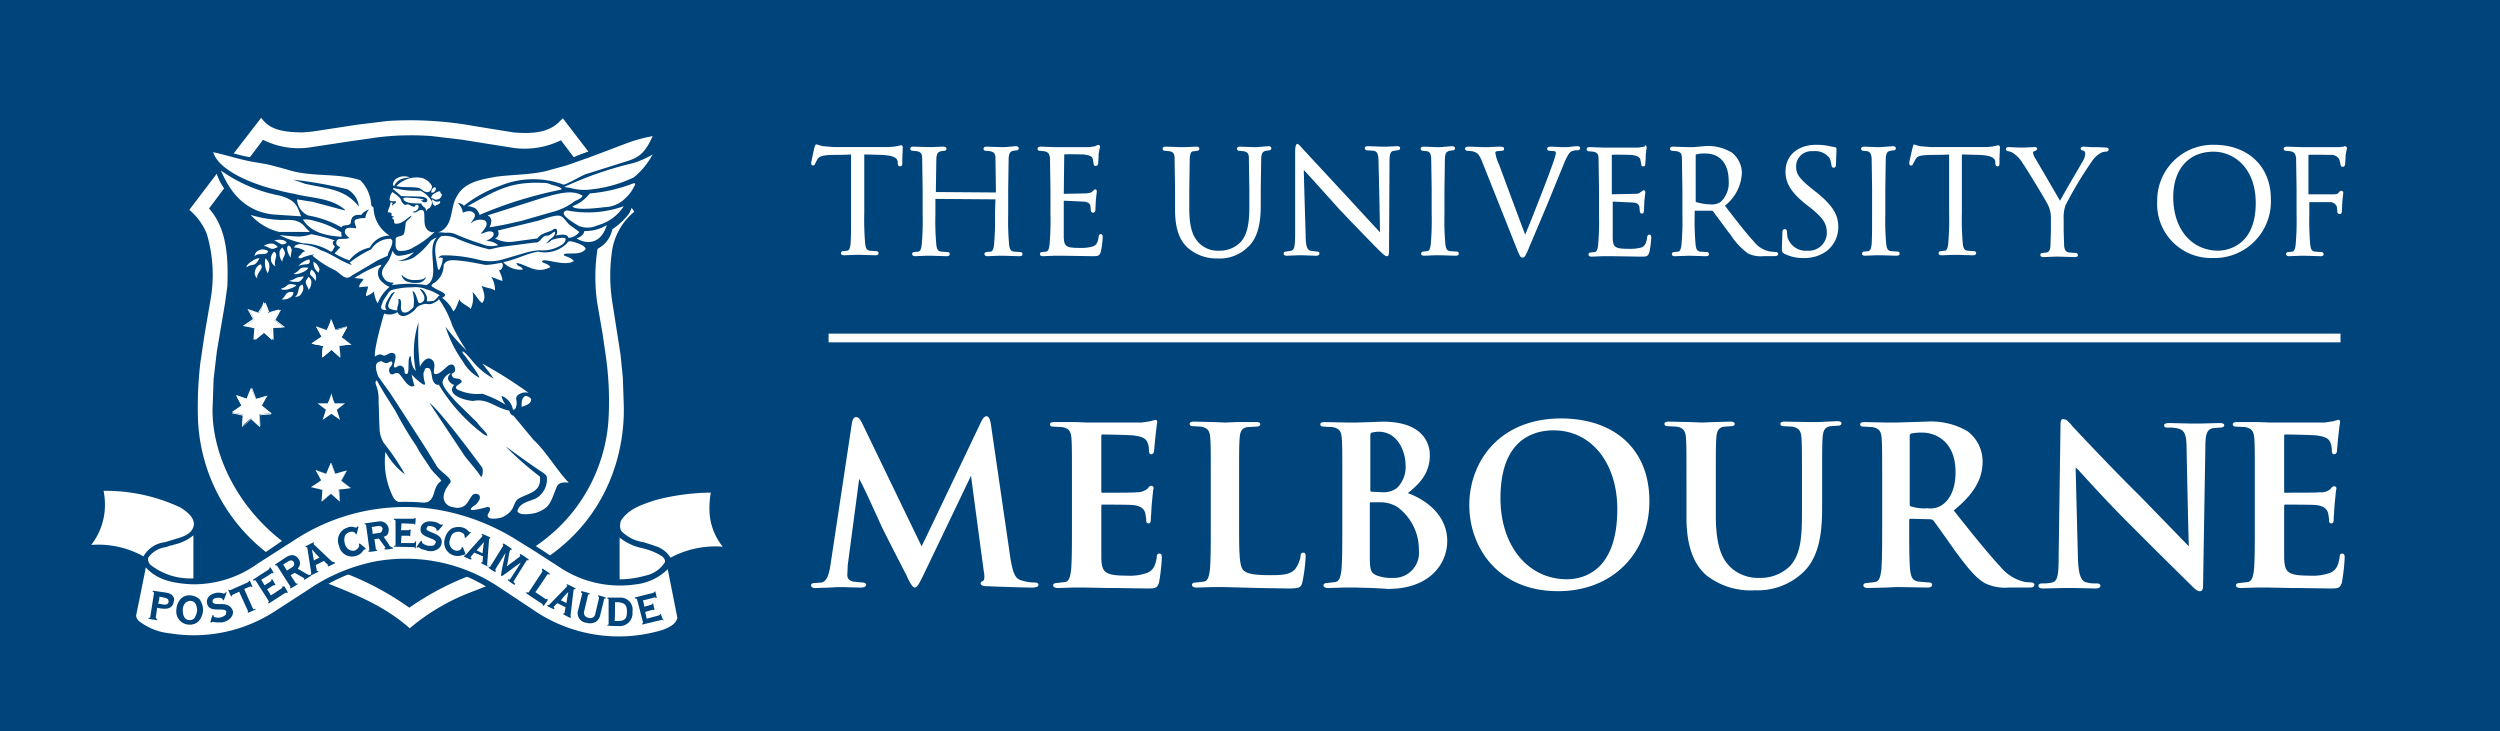 <svg xmlns="http://www.w3.org/2000/svg" width="271" height="79.288" viewBox="0 0 271 79.288">
  <g id="UOM_Com_H_PMS" transform="translate(-149.6 -217.8)">
    <rect id="Rectangle_86" data-name="Rectangle 86" width="271" height="79.288" transform="translate(149.6 217.8)" fill="#00447c"/>
    <g id="Group_93" data-name="Group 93" transform="translate(237.532 233.399)">
      <g id="Group_92" data-name="Group 92">
        <g id="Group_83" data-name="Group 83">
          <g id="Group_70" data-name="Group 70" transform="translate(0 0.05)">
            <path id="Path_345" data-name="Path 345" d="M326.948,249.648c0,.05-.348,1.49-.348,1.689s.1.248.2.248a.266.266,0,0,0,.248-.248l.248-.447c.2-.3.546-.4,1.49-.447,0,0,1.689,0,2.136-.05v6.359c0,1.441,0,2.683-.05,3.328-.05.447-.149.7-.348.745l-.447.05a.227.227,0,0,0-.248.2c0,.248.248.248.348.248l1.242-.05h.447l1.689.05c.348,0,.348-.149.348-.248a.227.227,0,0,0-.248-.2l-.7-.05c-.348-.05-.447-.3-.5-.745a29.1,29.1,0,0,1-.1-3.328v-6.359c.2,0,1.838.05,1.838.05,1.49.05,1.739.4,1.788.745v.149c0,.149.05.348.248.348.05,0,.248,0,.248-.3v-.5l.05-1.192c0-.1,0-.3-.2-.3l-.2.05a5.421,5.421,0,0,1-1.341.149h-5.763l-1.192-.1-.5-.149-.2-.05C327.047,249.35,327,249.5,326.948,249.648Z" transform="translate(-326.6 -249.3)" fill="#fff"/>
          </g>
          <g id="Group_71" data-name="Group 71" transform="translate(10.731 0.248)">
            <path id="Path_346" data-name="Path 346" d="M358.484,249.8h-.447l-1.54-.05c-.1,0-.348,0-.348.248a.227.227,0,0,0,.248.2l.5.05c.4.1.547.248.547.795l.05,3.328v.348l-6.508-.05v-.3l.05-3.328c.05-.546.149-.7.5-.795h0l.348-.05a.227.227,0,0,0,.248-.2c0-.149-.1-.248-.348-.248l-1.242.05h-.447l-1.54-.05c-.248,0-.348.1-.348.248a.227.227,0,0,0,.248.2l.5.05c.4.1.546.248.546.795l.05,3.328v2.683a29.12,29.12,0,0,1-.1,3.328c-.05.447-.149.7-.348.745l-.447.05a.227.227,0,0,0-.248.2c0,.248.3.248.348.248l1.242-.05h.447l1.689.05c.348,0,.348-.149.348-.248s-.05-.2-.248-.2l-.7-.05c-.348-.05-.447-.3-.5-.745a29.111,29.111,0,0,1-.1-3.328v-1.639l6.508.05-.05,1.59a29.1,29.1,0,0,1-.1,3.328c-.05.447-.149.7-.348.745l-.447.05a.227.227,0,0,0-.248.2c0,.248.3.248.348.248l1.242-.05h.447l1.739.05c.348,0,.348-.149.348-.248a.227.227,0,0,0-.248-.2l-.7-.05c-.348-.05-.447-.3-.5-.745a29.111,29.111,0,0,1-.1-3.328V254.32l.05-3.328c.05-.546.149-.7.5-.795h0l.348-.05a.227.227,0,0,0,.248-.2c0-.248-.3-.248-.348-.248Z" transform="translate(-348.2 -249.7)" fill="#fff"/>
          </g>
          <g id="Group_72" data-name="Group 72" transform="translate(24.541 0.099)">
            <path id="Path_347" data-name="Path 347" d="M382.309,249.5l-.05.05-.646.1h-3.726l-1.54-.05c-.1,0-.348,0-.348.248a.227.227,0,0,0,.248.2l.5.05c.4.1.547.248.6.795l.05,3.328V256.9a29.112,29.112,0,0,1-.1,3.329c-.05.447-.149.7-.348.745l-.447.05a.227.227,0,0,0-.248.2c0,.248.248.248.348.248l1.242-.05h.845l3.229.05c.6,0,.795,0,.944-.5a10.889,10.889,0,0,0,.2-1.54c0-.1,0-.348-.2-.348s-.248.2-.248.348c-.1.6-.248.845-.646.994a4.746,4.746,0,0,1-1.441.149c-1.49,0-1.639-.2-1.689-1.143v-3.974l2.186.1c.5.05.646.248.7.447l.05.5a.235.235,0,0,0,.248.248c.248,0,.248-.3.248-.4l.05-.994.1-.894a.225.225,0,0,0-.2-.248l-.3.248c-.1.149-.3.149-.646.2l-2.434.05.05-4.272c.2-.05,1.838,0,2.087,0,.845.1.944.3.994.447l.1.5c0,.3.149.3.248.3s.2-.05.248-.248l.05-.795v-.248l.1-.546.05-.2c0-.248-.149-.248-.2-.248Z" transform="translate(-376 -249.4)" fill="#fff"/>
          </g>
          <g id="Group_73" data-name="Group 73" transform="translate(38.104 0.248)">
            <path id="Path_348" data-name="Path 348" d="M413.534,249.8h-.447l-1.391-.05c-.1,0-.348,0-.348.248a.227.227,0,0,0,.248.2l.5.05c.447.1.546.3.546.795l.05,3.328v1.937c0,1.838-.248,2.931-.845,3.676a3.117,3.117,0,0,1-2.335,1.043,2.906,2.906,0,0,1-2.236-.795c-.546-.547-1.093-1.391-1.093-3.726V254.32l.05-3.328c.05-.546.149-.745.447-.745l.348-.05a.227.227,0,0,0,.248-.2c0-.248-.248-.248-.348-.248l-1.143.05h-.7l-1.441-.05c-.1,0-.348,0-.348.248a.227.227,0,0,0,.248.2l.5.05c.4.1.546.248.546.795l.05,3.328v2.236c0,2.484.745,3.527,1.391,4.123a4.75,4.75,0,0,0,3.229,1.143,4.375,4.375,0,0,0,3.229-1.192c1.292-1.143,1.441-3.08,1.441-4.67V254.32l.05-3.328c.05-.546.149-.7.5-.795l.348-.05a.227.227,0,0,0,.248-.2c0-.248-.248-.248-.348-.248Z" transform="translate(-403.3 -249.7)" fill="#fff"/>
          </g>
          <g id="Group_74" data-name="Group 74" transform="translate(51.219)">
            <path id="Path_349" data-name="Path 349" d="M430.942,250.144v8.793c0,1.391-.1,1.739-.4,1.838l-.6.1a.227.227,0,0,0-.248.2c0,.248.248.248.348.248l1.242-.05h.5l1.391.05c.1,0,.4,0,.4-.248,0-.1-.05-.2-.248-.2l-.745-.1c-.3-.1-.5-.4-.5-1.689,0,0-.2-6.458-.2-7.054.4.4,3.776,4.173,3.776,4.173,1.689,1.788,3.875,4.024,4.024,4.173.894.894,1.043.994,1.192.994.248,0,.248-.2.248-1.192l.05-8.992c0-.944.1-1.192.5-1.242l.348-.05c.2,0,.3-.1.3-.248,0-.2-.248-.2-.4-.2l-1.043.05h-.646l-1.292-.05c-.149,0-.447,0-.447.2a.235.235,0,0,0,.248.248l.745.05c.348.1.5.3.5,1.341,0,0,.149,6.061.149,7.5-.3-.348-1.143-1.242-1.143-1.242l-2.335-2.534-5.018-5.415c-.2-.248-.348-.4-.5-.4C430.992,249.3,430.942,249.647,430.942,250.144Z" transform="translate(-429.7 -249.2)" fill="#fff"/>
          </g>
          <g id="Group_75" data-name="Group 75" transform="translate(66.073 0.248)">
            <path id="Path_350" data-name="Path 350" d="M461.736,249.8h-.5l-1.292-.05c-.1,0-.348,0-.348.248a.227.227,0,0,0,.248.2l.447.05c.248.05.4.2.447.745l.05,3.328V257a29.112,29.112,0,0,1-.1,3.328c-.05.447-.149.7-.348.745l-.447.05a.227.227,0,0,0-.248.2c0,.248.248.248.348.248l1.242-.05h.4l1.739.05c.348,0,.348-.149.348-.248s-.05-.2-.248-.2l-.7-.05c-.348-.05-.447-.3-.5-.745a29.111,29.111,0,0,1-.1-3.328V254.32l.05-3.328c.05-.546.149-.7.5-.795l.348-.05a.227.227,0,0,0,.248-.2c0-.248-.3-.248-.348-.248Z" transform="translate(-459.6 -249.7)" fill="#fff"/>
          </g>
          <g id="Group_76" data-name="Group 76" transform="translate(70.892 0.248)">
            <path id="Path_351" data-name="Path 351" d="M480.378,249.8h-.6l-1.143-.05c-.149,0-.447,0-.447.248,0,.1.05.2.3.2l.546.05c.1.05.1.2.1.248l-.149.546c-.3.994-2.236,6.011-3.18,8.247-.2-.5-2.832-7.6-2.832-7.6a4.6,4.6,0,0,1-.4-1.242h0c0-.1,0-.149.149-.2l.546-.05c.248,0,.248-.149.248-.248,0-.2-.348-.2-.546-.2l-1.093.05h-.7l-1.391-.05c-.2,0-.5,0-.5.2a.235.235,0,0,0,.248.248l.547.05c.5.149.7.248,1.043,1.093l3.776,9.489c.3.7.348.944.646.944.2,0,.248-.149.5-.646l.248-.6,1.888-4.471.894-2.186.894-2.186c.4-.994.646-1.292.795-1.391a1.35,1.35,0,0,1,.7-.149c.248,0,.3-.149.3-.248,0-.149-.149-.2-.4-.2Z" transform="translate(-469.3 -249.7)" fill="#fff"/>
          </g>
          <g id="Group_77" data-name="Group 77" transform="translate(84.057 0.149)">
            <path id="Path_352" data-name="Path 352" d="M502.109,249.6l-.05.05-.646.1h-3.726l-1.54-.05c-.1,0-.348,0-.348.248a.227.227,0,0,0,.248.2l.5.05c.4.1.547.248.547.795l.05,3.328V257a29.093,29.093,0,0,1-.1,3.328c-.05.447-.149.7-.348.745l-.447.05a.227.227,0,0,0-.248.2c0,.248.248.248.348.248l1.242-.05h.845l3.229.05c.6,0,.795,0,.944-.5a10.9,10.9,0,0,0,.2-1.54c0-.1,0-.348-.2-.348s-.248.2-.248.348c-.1.6-.248.894-.6,1.043a4.744,4.744,0,0,1-1.441.149c-1.49,0-1.639-.2-1.689-1.143v-3.974l2.186.1c.6.05.646.3.7.447l.05.5a.235.235,0,0,0,.248.248c.2,0,.2-.3.2-.4l.05-.994.1-.894a.225.225,0,0,0-.2-.248l-.3.2c-.149.149-.3.2-.7.2l-2.434.05v-4.272c0-.05,2.086,0,2.086,0,.845.1.894.3.994.447l.1.5c0,.3.149.3.248.3a.225.225,0,0,0,.2-.248l.05-.745v-.3l.1-.745c0-.248-.149-.248-.2-.248Z" transform="translate(-495.8 -249.5)" fill="#fff"/>
          </g>
          <path id="Path_353" data-name="Path 353" d="M516.832,255.761c-.05-.05-.05-.05-.05-.1v-5.018c0-.05,0-.05.05-.05a3.431,3.431,0,0,1,.993-.1c1.59,0,2.534,1.093,2.534,2.981a2.8,2.8,0,0,1-.894,2.285,1.772,1.772,0,0,1-1.093.248A6.017,6.017,0,0,1,516.832,255.761Zm-.248-5.962h-.7l-1.54-.05c-.1,0-.348,0-.348.248a.227.227,0,0,0,.248.2l.5.05c.4.1.546.248.546.795l.05,3.329v2.683a29.112,29.112,0,0,1-.1,3.329c-.05.447-.149.7-.348.745l-.447.05a.227.227,0,0,0-.248.2c0,.248.248.248.348.248l1.391-.05h.248l1.689.05c.348,0,.348-.149.348-.248a.227.227,0,0,0-.248-.2l-.7-.05c-.348-.05-.447-.3-.5-.745a29.111,29.111,0,0,1-.1-3.329V256.7h1.888l.1.05.546.745,1.143,1.54.2.248a7.674,7.674,0,0,0,1.888,2.037,3.115,3.115,0,0,0,1.689.3h1.093c.2,0,.5,0,.5-.248a.227.227,0,0,0-.248-.2l-.6-.05a2.862,2.862,0,0,1-1.788-1.093c-.795-.845-1.739-2.087-2.832-3.478a3.969,3.969,0,0,0-.3-.4,4.789,4.789,0,0,0,1.838-3.577,2.866,2.866,0,0,0-1.093-2.186,4.971,4.971,0,0,0-2.881-.7Z" transform="translate(-420.901 -249.452)" fill="#fff"/>
          <g id="Group_78" data-name="Group 78" transform="translate(105.22 0.099)">
            <path id="Path_354" data-name="Path 354" d="M538.8,252.281c0,1.043.348,2.037,2.037,3.428l.7.546c1.341,1.093,1.739,1.689,1.739,2.683a1.946,1.946,0,0,1-2.087,1.938,2.068,2.068,0,0,1-2.186-1.49l-.05-.546c0-.1,0-.3-.248-.3-.2,0-.248.248-.248.348v.149l-.05,1.49c0,.4,0,.546.3.7h0a4.61,4.61,0,0,0,2.087.447,4.1,4.1,0,0,0,2.384-.7,3.279,3.279,0,0,0,1.341-2.633c0-1.192-.4-2.186-2.285-3.726l-.447-.348c-1.49-1.192-1.838-1.689-1.838-2.484a1.645,1.645,0,0,1,1.788-1.689,1.991,1.991,0,0,1,1.838.745,3.269,3.269,0,0,1,.2.745c0,.1.05.3.248.3.248,0,.248-.3.248-.447l.05-1.49v-.1c0-.2-.2-.2-.248-.2l-.5-.1a6.42,6.42,0,0,0-1.441-.149C540.139,249.4,538.8,250.543,538.8,252.281Z" transform="translate(-538.4 -249.4)" fill="#fff"/>
          </g>
          <g id="Group_79" data-name="Group 79" transform="translate(113.815 0.248)">
            <path id="Path_355" data-name="Path 355" d="M557.836,249.8h-.5l-1.292-.05c-.248,0-.348.1-.348.248a.227.227,0,0,0,.248.2l.447.05c.2.05.4.2.447.745l.05,3.328V257c0,1.441,0,2.683-.05,3.328-.05.447-.149.7-.348.745l-.447.05a.227.227,0,0,0-.248.2c0,.248.248.248.348.248l1.242-.05h.447l1.689.05c.348,0,.348-.149.348-.248s-.05-.2-.248-.2l-.7-.05c-.348-.05-.447-.3-.5-.745a29.111,29.111,0,0,1-.1-3.328V254.32l.05-3.328c.05-.546.149-.7.5-.795h0l.348-.05a.227.227,0,0,0,.248-.2c0-.248-.3-.248-.348-.248Z" transform="translate(-555.7 -249.7)" fill="#fff"/>
          </g>
          <g id="Group_80" data-name="Group 80" transform="translate(119.031 0.05)">
            <path id="Path_356" data-name="Path 356" d="M566.548,249.7c0,.05-.348,1.441-.348,1.639s.1.248.2.248c.149,0,.2-.1.248-.248l.248-.447c.2-.348.547-.4,1.49-.447,0,0,1.689,0,2.136-.05v6.359a29.111,29.111,0,0,1-.1,3.328c-.05.447-.149.7-.348.745l-.447.05a.227.227,0,0,0-.248.2c0,.248.248.248.348.248l1.242-.05h.447l1.689.05c.3,0,.348-.149.348-.248a.227.227,0,0,0-.248-.2l-.7-.05c-.348-.05-.447-.3-.5-.745a29.129,29.129,0,0,1-.1-3.328v-6.359c.2,0,1.838.05,1.838.05,1.49.05,1.739.4,1.788.745v.149c0,.149.05.348.248.348.05,0,.2,0,.2-.3v-.5l.05-1.192c0-.1,0-.3-.2-.3l-.2.05a5.065,5.065,0,0,1-1.341.149h-5.763l-1.192-.1-.5-.149-.2-.05C566.7,249.35,566.6,249.5,566.548,249.7Z" transform="translate(-566.2 -249.3)" fill="#fff"/>
          </g>
          <g id="Group_81" data-name="Group 81" transform="translate(129.513 0.298)">
            <path id="Path_357" data-name="Path 357" d="M597.136,249.85h-.646l-.745-.05c-.3,0-.348.149-.348.2,0,.149.149.2.3.248.05,0,.2.05.2.348a1.859,1.859,0,0,1-.248.745c-.248.447-1.987,3.378-2.484,4.322-.5-.845-2.484-4.272-2.732-4.67a1.474,1.474,0,0,1-.2-.547.159.159,0,0,1,.149-.149l.1-.05c.1-.05.2-.1.2-.2,0-.149-.1-.2-.3-.2l-1.093.05h-.547l-1.143-.05c-.3,0-.3.2-.3.2a.235.235,0,0,0,.248.248,1.377,1.377,0,0,1,.6.248,3.619,3.619,0,0,1,.994,1.093c.546.795,2.583,4.173,2.683,4.421a3.137,3.137,0,0,1,.348,1.59v1.341l-.05,1.54c0,.3-.1.7-.4.745l-.447.05a.227.227,0,0,0-.248.2c0,.248.248.248.348.248l1.242-.05h.447l1.689.05c.348,0,.348-.149.348-.248a.227.227,0,0,0-.248-.2l-.7-.05c-.348-.05-.5-.248-.546-.745l-.05-1.54v-1.341a3.989,3.989,0,0,1,.2-1.49,42.188,42.188,0,0,1,2.931-4.869,2.663,2.663,0,0,1,.795-.745,1.2,1.2,0,0,1,.646-.2c.248,0,.3-.149.3-.248s-.1-.2-.3-.2Z" transform="translate(-587.3 -249.8)" fill="#fff"/>
          </g>
          <path id="Path_358" data-name="Path 358" d="M622.039,255.063c0-3.03,1.689-4.918,4.372-4.918,2.186,0,4.57,1.739,4.57,5.564,0,4.918-3.428,5.167-4.123,5.167C623.976,260.826,622.039,258.491,622.039,255.063Zm-1.739.447a5.848,5.848,0,0,0,6.061,6.16,6.121,6.121,0,0,0,6.26-6.409c0-3.527-2.484-5.862-6.16-5.862A6.031,6.031,0,0,0,620.3,255.511Z" transform="translate(-474.392 -249.301)" fill="#fff"/>
          <g id="Group_82" data-name="Group 82" transform="translate(159.619 0.248)">
            <path id="Path_359" data-name="Path 359" d="M654.507,249.7l-.1.05-.447.05h-4.173l-1.54-.05c-.1,0-.348,0-.348.248a.227.227,0,0,0,.248.2l.5.05c.4.1.546.248.6.795l.05,3.328v2.683a29.112,29.112,0,0,1-.1,3.328c-.05.447-.149.7-.348.745l-.447.05a.227.227,0,0,0-.248.2c0,.248.3.248.348.248l1.242-.05h.447l1.689.05c.348,0,.348-.149.348-.248a.227.227,0,0,0-.248-.2l-.7-.05c-.348-.05-.447-.3-.5-.745a29.111,29.111,0,0,1-.1-3.328v-1.292h2.285a.8.8,0,0,1,.7.5l.05.447v.1a.235.235,0,0,0,.248.248c.248,0,.248-.248.248-.4l.05-.994.1-.894a.225.225,0,0,0-.2-.248.422.422,0,0,0-.248.149c-.149.2-.248.248-.646.248h-2.683v-4.272c0-.05,2.385,0,2.385,0a1,1,0,0,1,.944.447l.149.546c0,.3.2.3.248.3.1,0,.2-.05.248-.248l.05-.745v-.248l.1-.546.05-.2a.227.227,0,0,0-.2-.248Z" transform="translate(-647.9 -249.7)" fill="#fff"/>
          </g>
        </g>
        <g id="Group_84" data-name="Group 84" transform="translate(1.888 20.567)">
          <rect id="Rectangle_87" data-name="Rectangle 87" width="163.891" height="0.944" fill="#fff"/>
        </g>
        <g id="Group_91" data-name="Group 91" transform="translate(0 29.509)">
          <g id="Group_85" data-name="Group 85">
            <path id="Path_360" data-name="Path 360" d="M344.981,309.3s-5.862,12.32-6.409,13.413c-.1-.2-6.409-13.264-6.409-13.264-.3-.6-.447-.745-.7-.745-.149,0-.348.1-.447.646l-2.335,15.45c-.149.894-.348,1.689-.944,1.838l-.7.05c-.1,0-.447,0-.447.248,0,.3.348.3.5.3l1.441-.05.894-.05h.745l1.739.05c.3,0,.646-.05.646-.3,0-.149-.149-.248-.4-.248l-.994-.1c-.447-.1-.646-.348-.646-.7l.05-1.093s1.093-8.247,1.242-9.34c.2.3,1.143,2.335,1.143,2.335l1.292,2.832c.3.646,2.136,4.223,2.732,5.365l.05.149c.348.7.6,1.093.795,1.093.248,0,.4-.248.944-1.341l5.167-10.78h0c0,.1,1.391,10.433,1.391,10.433a2.059,2.059,0,0,1,.05.5c0,.3-.05.4-.1.447-.149.05-.3.149-.3.3h0q0,.3.745.3c.944.05,4.223.149,4.819.149.447,0,.7-.1.7-.3,0-.248-.3-.248-.447-.248a4.8,4.8,0,0,1-1.441-.248c-.7-.2-.894-.944-1.143-2.335l-2.136-14.655c-.1-.547-.248-.795-.5-.795C345.279,308.7,345.18,308.9,344.981,309.3Z" transform="translate(-326.6 -308.6)" fill="#fff"/>
          </g>
          <g id="Group_86" data-name="Group 86" transform="translate(25.883 0.397)">
            <path id="Path_361" data-name="Path 361" d="M389.778,309.5l-.149.05-.993.149h-5.912l-1.192-.05H379.3c-.3,0-.6,0-.6.248s.3.248.447.248l.894.05c.795.149.944.546.994,1.292s.05,1.391.05,5.018v4.173c0,2.186,0,4.074-.1,5.067-.1.745-.248,1.192-.646,1.242l-.845.1c-.2,0-.447.05-.447.248s.2.3.547.3l1.639-.05h1.341l2.484.05h.7l3.428.05c.894,0,1.143,0,1.341-.646a22.444,22.444,0,0,0,.3-2.633c0-.248,0-.5-.248-.5s-.3.149-.3.4c-.149.994-.447,1.441-1.043,1.689a5.547,5.547,0,0,1-2.186.3c-2.484,0-2.732-.4-2.782-1.937v-5.564c0-.2.05-.2.1-.2.547,0,2.881,0,3.378.05.745.1,1.143.348,1.292.894l.1.646v.2a.235.235,0,0,0,.248.248c.248,0,.248-.3.248-.5l.05-.745.05-.845.149-1.49.05-.248a.235.235,0,0,0-.248-.248c-.149,0-.248.1-.4.3a1.733,1.733,0,0,1-1.143.4c-.348.05-1.689.05-3.776.05-.05,0-.1,0-.1-.2v-5.912c0-.2.05-.2.1-.2.447,0,2.931.05,3.378.1,1.192.149,1.391.447,1.54.795a2.256,2.256,0,0,1,.149.845c0,.1,0,.4.248.4a.308.308,0,0,0,.3-.3l.1-1.093.05-.5.149-1.292.05-.248c0-.05,0-.3-.2-.3Z" transform="translate(-378.7 -309.4)" fill="#fff"/>
          </g>
          <g id="Group_87" data-name="Group 87" transform="translate(41.035 0.596)">
            <path id="Path_362" data-name="Path 362" d="M414.267,309.85l-1.242.05-1.192-.05-2.037-.05c-.3,0-.6,0-.6.248s.3.248.447.248l.795.05c.795.149.944.546.994,1.292s.05,1.391.05,5.018v4.173c0,2.186,0,4.074-.1,5.067-.1.745-.248,1.192-.646,1.242l-.845.1c-.2,0-.447.05-.447.248,0,.3.4.3.547.3l1.639-.05h1.341l3.726.1,3.179.05c1.242,0,1.391-.1,1.54-.7a17.716,17.716,0,0,0,.348-2.732c0-.248,0-.447-.248-.447-.3,0-.3.248-.3.4a3.206,3.206,0,0,1-.6,1.391c-.546.6-1.391.646-2.732.646-1.888,0-2.484-.2-2.832-.5-.5-.4-.5-2.087-.5-5.067v-4.173c0-3.627,0-4.272.05-5.018.05-.845.248-1.192.845-1.292l.894-.05c.248,0,.5-.05.5-.248,0-.248-.248-.248-.546-.248Z" transform="translate(-409.2 -309.8)" fill="#fff"/>
          </g>
          <path id="Path_363" data-name="Path 363" d="M443.214,309.85l-1.689.05h-.894l-2.335-.05c-.3,0-.6,0-.6.248s.3.248.447.248l.894.05c.795.149.944.546.994,1.292s.05,1.391.05,5.018v4.173c0,2.186,0,4.074-.1,5.067-.1.646-.2,1.143-.646,1.242l-.845.1c-.2,0-.447.05-.447.248,0,.3.4.3.547.3l1.639-.05h1.341l1.788.05.944.05.745.05c4.421,0,6.409-2.633,6.409-5.216,0-2.683-2.186-4.421-4.272-5.167,1.441-1.143,2.385-2.285,2.385-4.123,0-.845-.348-3.627-5.117-3.627Zm.795,1.043c2.136,0,2.931,2.236,2.931,3.627A3.178,3.178,0,0,1,446,317a2.448,2.448,0,0,1-1.689.447l-1.093-.05c-.05,0-.1-.05-.1-.2V311.34c0-.248.05-.3.149-.348A3.837,3.837,0,0,1,444.009,310.893Zm-.149,15.6c-.745-.3-.795-.646-.795-2.236v-5.614c0-.1.05-.1.1-.1h.994a3.455,3.455,0,0,1,1.938.546h0a5.707,5.707,0,0,1,2.285,4.67,2.711,2.711,0,0,1-2.832,2.981A4.35,4.35,0,0,1,443.86,326.492Z" transform="translate(-382.507 -309.204)" fill="#fff"/>
          <path id="Path_364" data-name="Path 364" d="M470.2,318.489c0,4.521,3.03,9.34,9.638,9.34,5.812,0,9.886-4.024,9.886-9.787,0-5.514-3.676-8.942-9.638-8.942C473.28,309.15,470.2,313.969,470.2,318.489Zm3.378-.745c0-6.409,3.627-7.353,5.763-7.353,4.074,0,6.905,3.527,6.905,8.545,0,6.856-3.825,7.6-5.465,7.6C476.559,326.537,473.578,322.911,473.578,317.744Z" transform="translate(-398.861 -308.852)" fill="#fff"/>
          <g id="Group_88" data-name="Group 88" transform="translate(92.502 0.546)">
            <path id="Path_365" data-name="Path 365" d="M529.343,309.8h-.7l-2.732-.05c-.248,0-.547,0-.547.248s.3.248.447.248l.845.05c.795.149.944.546.994,1.292s.05,1.391.05,5.018v2.981c0,2.534-.1,4.571-1.341,5.862a4.578,4.578,0,0,1-3.229,1.242,4.42,4.42,0,0,1-2.931-.944c-.944-.795-1.838-2.037-1.838-5.812v-3.329c0-3.627,0-4.272.05-5.018.05-.845.248-1.192.845-1.292l.7-.05c.149,0,.447,0,.447-.248s-.3-.248-.6-.248l-1.739.05-1.192.05-1.292-.05-2.186-.05c-.3,0-.6,0-.6.248s.3.248.447.248l.894.05c.795.149.944.546.994,1.292s.05,1.391.05,5.018v3.478c0,3.03.7,5.018,2.136,6.309a7.788,7.788,0,0,0,5.316,1.639,7.129,7.129,0,0,0,4.968-1.739c1.987-1.689,2.285-4.471,2.285-7.2v-2.534c0-3.627,0-4.272.05-5.018.05-.845.248-1.192.844-1.292l.7-.05c.248,0,.5-.05.5-.248,0-.248-.3-.248-.547-.248Z" transform="translate(-512.8 -309.7)" fill="#fff"/>
          </g>
          <path id="Path_366" data-name="Path 366" d="M561.064,309.85l-1.739.05h-.944l-2.285-.05c-.3,0-.6,0-.6.248s.3.248.447.248l.894.05c.795.149.944.546.994,1.292s.05,1.391.05,5.018v4.173c0,2.186,0,4.074-.1,5.067-.1.646-.2,1.143-.646,1.242l-.844.1c-.2,0-.447.05-.447.248,0,.3.4.3.546.3l1.938-.05.944-.05h.745l2.732.05c.149,0,.547,0,.547-.3,0-.1-.05-.248-.348-.248l-1.143-.1c-.646-.1-.795-.5-.894-1.242-.1-.994-.1-2.881-.1-5.067v-.348a.132.132,0,0,1,.149-.149l2.086.05a.564.564,0,0,1,.4.149l1.143,1.59,1.192,1.689c1.391,1.888,2.285,2.981,3.279,3.527a5.011,5.011,0,0,0,2.583.447h2.236c.149,0,.5,0,.5-.3,0-.1-.05-.248-.348-.248l-.646-.05a4.771,4.771,0,0,1-2.633-1.59c-1.192-1.292-2.583-2.981-4.322-5.167,0,0-.745-.944-.795-.994,2.186-1.788,3.13-3.378,3.13-5.316a4.089,4.089,0,0,0-1.639-3.279,7.8,7.8,0,0,0-4.372-1.043Zm-.05,9.141c-.149-.05-.149-.1-.149-.4v-7.2c0-.2.05-.248.149-.3a5.663,5.663,0,0,1,1.242-.1c1.341,0,3.577.894,3.577,4.272,0,2.186-.845,3.13-1.391,3.527a2.257,2.257,0,0,1-1.639.4A4.667,4.667,0,0,1,561.014,318.991Z" transform="translate(-441.785 -309.204)" fill="#fff"/>
          <g id="Group_89" data-name="Group 89" transform="translate(133.041 0.321)">
            <path id="Path_367" data-name="Path 367" d="M596.785,310.018l-.2,14.059c0,2.037-.1,2.732-.7,2.881a4.084,4.084,0,0,1-1.043.1c-.1,0-.447,0-.447.248,0,.3.348.3.6.3l2.186-.05h1.043l2.285.05c.2,0,.6,0,.6-.3,0-.248-.348-.248-.447-.248a3.417,3.417,0,0,1-1.192-.149c-.5-.2-.745-.944-.795-2.583,0,0-.248-9.638-.248-9.836a4.53,4.53,0,0,1,.5.5c.994,1.093,3.08,3.378,5.117,5.415l3.13,3.13,3.875,3.825c.248.248.547.547.845.547.348,0,.348-.4.348-.795l.248-14.953c0-1.341.2-1.788.845-1.937l.7-.05c.3,0,.5-.1.5-.248,0-.248-.348-.248-.6-.248l-1.888.05h-1.292l-2.037-.05c-.3,0-.7,0-.7.248s.248.248.447.248a3.553,3.553,0,0,1,1.242.149c.5.2.745.6.745,2.087,0,0,.2,9.985.248,10.582h-.05l-1.689-1.739-3.527-3.627c-3.627-3.577-7.3-7.551-7.353-7.6l-.2-.248c-.3-.3-.447-.5-.7-.5C596.785,309.124,596.785,309.62,596.785,310.018Z" transform="translate(-594.4 -309.246)" fill="#fff"/>
          </g>
          <g id="Group_90" data-name="Group 90" transform="translate(154.105 0.397)">
            <path id="Path_368" data-name="Path 368" d="M647.878,309.5l-.149.05-.994.149h-5.912l-1.192-.05H637.4c-.3,0-.6,0-.6.248s.3.248.447.248l.894.05c.795.149.944.546.994,1.292s.05,1.391.05,5.018v4.173c0,2.186,0,4.074-.1,5.067-.1.646-.2,1.143-.646,1.242l-.845.1c-.2,0-.447.05-.447.248,0,.3.4.3.546.3l1.639-.05h1.341l2.484.05h.7l3.428.05c.894,0,1.143,0,1.341-.646a22.438,22.438,0,0,0,.3-2.633c0-.248,0-.5-.248-.5s-.3.149-.3.4c-.149.994-.447,1.441-1.043,1.689a5.547,5.547,0,0,1-2.186.3c-2.484,0-2.732-.4-2.782-1.937v-5.564c0-.2.05-.2.1-.2.547,0,2.931,0,3.378.05.745.1,1.143.348,1.292.894l.1.646v.2a.235.235,0,0,0,.248.248c.248,0,.248-.3.248-.5l.05-.745.05-.795.149-1.49.05-.248a.235.235,0,0,0-.248-.248c-.149,0-.248.1-.4.3a1.5,1.5,0,0,1-1.143.348c-.348.05-1.689.05-3.776.05-.1,0-.1,0-.1-.2v-5.912c0-.2.05-.2.1-.2.447,0,2.931.05,3.378.1,1.192.149,1.391.447,1.54.795a2.257,2.257,0,0,1,.149.845c0,.1,0,.4.248.4a.308.308,0,0,0,.3-.3l.1-1.093.05-.5.149-1.292.05-.248c0-.2-.05-.3-.2-.3Z" transform="translate(-636.8 -309.4)" fill="#fff"/>
          </g>
        </g>
      </g>
    </g>
    <g id="Group_107" data-name="Group 107" transform="translate(157.698 230.568)">
      <path id="Path_369" data-name="Path 369" d="M194.183,250.063l.149.348s-1.937,2.484-2.732,3.527c2.186,1.888,2.434,4.62,2.434,6.607,0,.894-.05,1.739-.1,2.434v.05l-.894,5.266c0,.149-.1.745-.348,2.782a36.081,36.081,0,0,0-.2,3.974v1.093c.2,8.4,5.216,15.1,13.413,17.884.05,0,1.143.447,1.143.447l.7.248-.05-.05.2.1a23.915,23.915,0,0,1,7.2,4.123c2.683-2.335,5.812-3.577,9.24-4.869,5.912-2.087,8.1-4.72,9.687-6.657l.05-.05C236.51,284.491,238,279.97,238,275.5v-.348s-.1-2.782-.1-2.881c0-.149-.3-3.03-.348-3.08,0-.05-.5-2.881-.5-2.881l-.447-2.832a19.51,19.51,0,0,1-.149-2.285v-.546a8.427,8.427,0,0,1,2.484-6.558l.05-.4-4.57-6.011-.3.1-1.987-2.633.05.05c-.05-.05-.2-.248-.546-.7l-.2.2c-1.441,1.391-3.527,1.292-5.415,1.143h-.05l-3.279-.546h.05l-2.683-.4a30.221,30.221,0,0,0-7.5-.248s-3.03.348-3.08.348-3.676.546-3.676.546c-1.54.3-5.018.894-6.905-1.143-.6.795-2.186,2.832-2.732,3.527l-.248-.1Z" transform="translate(-178.832 -243.953)" fill="#00447c"/>
      <g id="Group_103" data-name="Group 103" transform="translate(12.42 0)">
        <g id="Group_102" data-name="Group 102">
          <g id="Group_101" data-name="Group 101">
            <path id="Path_370" data-name="Path 370" d="M207.952,245.09l1.143-.1,4.869-.745,3.279-.4a38.9,38.9,0,0,1,9.34.546l4.322.7c1.838.149,3.825.1,5.067-1.292l.248-.248L239,247.176a12.162,12.162,0,0,0-1.54.6h-.05l-1.391-1.838a8.984,8.984,0,0,1-5.018.845l-2.534-.4-3.13-.5-3.328-.4a29.814,29.814,0,0,0-5.962.149l-2.782.4-4.62.7a8.571,8.571,0,0,1-4.918-.845l-1.54,2.037a8.394,8.394,0,0,1-1.689-.5l3.03-3.925C204.524,244.941,206.213,245.04,207.952,245.09Z" transform="translate(-195.731 -243.5)" fill="#fff"/>
            <g id="Group_94" data-name="Group 94" transform="translate(0 6.061)">
              <path id="Path_371" data-name="Path 371" d="M221.85,299.07a30.148,30.148,0,0,0-7.1,3.676,31.21,31.21,0,0,0-7.054-3.776c-9.439-2.832-14.606-11.476-14.258-18.232l.1-2.782.348-2.981.894-5.266.248-1.838c.1-2.981,0-6.16-1.987-8.4l1.639-2.186a5.387,5.387,0,0,1-.795-1.59l-2.981,3.925a6.675,6.675,0,0,1,1.888,2.583,15.558,15.558,0,0,1,.447,6.955l-.7,4.074-.447,3.03a41.911,41.911,0,0,0-.248,6.111,19.268,19.268,0,0,0,13.91,17.686c3.179,1.242,6.359,2.534,9.042,4.918a22.849,22.849,0,0,1,6.409-3.825l2.683-1.043c11.029-3.627,14.308-12.618,14.109-19.375l-.1-2.931-.248-2.484-.894-5.713a18.36,18.36,0,0,1,0-5.713,6.844,6.844,0,0,1,2.385-4.074c-.646-.994-.1-.2-2.385,1.54a3.62,3.62,0,0,1-1.54,2.136,19.69,19.69,0,0,0-.1,6.16l.6,3.478.4,2.782a34.957,34.957,0,0,1,.248,6.061C236.158,287.544,232.829,295.99,221.85,299.07Z" transform="translate(-190.9 -255.7)" fill="#fff"/>
            </g>
            <g id="Group_100" data-name="Group 100" transform="translate(4.62 19.971)">
              <g id="Group_95" data-name="Group 95" transform="translate(1.192)">
                <path id="Path_372" data-name="Path 372" d="M205.483,284.892l1.242-.348-.6,1.093,1.043.795-1.292.1c0,.447.05.845.05,1.292l-.944-.845c-.348.248-.646.546-.994.845l.1-1.242a10.183,10.183,0,0,0-1.192-.248l1.093-.745-.6-1.093,1.143.4a6.131,6.131,0,0,0,.447-1.192A6.078,6.078,0,0,1,205.483,284.892Z" transform="translate(-202.751 -283.7)" fill="#fff"/>
                <path id="Path_373" data-name="Path 373" d="M204.736,284.048l-.348.845-1.143-.4.6,1.093-1.043.745.5.1.745.149-.1,1.242.248-.2.795-.646.944.845-.05-1.292,1.292-.1-1.043-.795.6-1.093-1.242.348-.2-.546-.248-.6Zm0,0,.1-.348.248.6.2.547,1.242-.348-.6,1.093,1.043.795-1.292.1.05,1.292-.944-.845-.795.646-.248.2.1-1.242-.745-.149-.5-.1,1.093-.745-.6-1.093,1.143.4Z" transform="translate(-202.6 -283.7)" fill="#fff"/>
              </g>
              <g id="Group_96" data-name="Group 96" transform="translate(8.644 1.838)">
                <path id="Path_374" data-name="Path 374" d="M220.183,288.743c.4-.05.795-.248,1.242-.348l-.6,1.093c.348.248.7.546,1.043.795l-1.292.1c0,.4.1.845.1,1.292l-.944-.845c-.3.3-.646.546-.994.845a10.464,10.464,0,0,1,.1-1.242,10.972,10.972,0,0,0-1.242-.248l1.093-.745-.6-1.093,1.143.4c.2-.348.3-.795.5-1.143Z" transform="translate(-217.6 -287.501)" fill="#fff"/>
                <path id="Path_375" data-name="Path 375" d="M219.537,287.947l-.3.646-1.143-.4.6,1.093-1.093.745.6.1.646.149-.1,1.242.646-.546.348-.3.944.845-.1-1.292,1.292-.1-.3-.248-.745-.6.6-1.093-.5.149-.795.2-.447-1.143Zm0,0,.2-.5.447,1.143.795-.2.5-.149-.6,1.093.745.6.3.248-1.292.1.1,1.292-.944-.845-.348.3-.646.546.1-1.242-.646-.149-.6-.1,1.093-.745-.6-1.093,1.143.4Z" transform="translate(-217.6 -287.4)" fill="#fff"/>
              </g>
              <g id="Group_97" data-name="Group 97" transform="translate(0 9.29)">
                <path id="Path_376" data-name="Path 376" d="M202.783,303.642a11.611,11.611,0,0,0,1.242-.348l-.6,1.093a8.252,8.252,0,0,0,1.043.795l-1.292.1c0,.447.05.845.05,1.292-.3-.3-.646-.546-.944-.845-.348.248-.646.546-.994.845l.1-1.242c-.4-.149-.845-.149-1.192-.3.348-.248.7-.447,1.043-.745l-.6-1.093c.348.1.745.248,1.143.4.149-.348.3-.795.5-1.192Z" transform="translate(-200.2 -302.4)" fill="#fff"/>
                <path id="Path_377" data-name="Path 377" d="M202.137,303l-.248.646-.1-.05-1.043-.348.6,1.093-.745.5-.348.248.546.1.646.149-.1,1.242.944-.795.05-.05.546.5.4.348-.05-1.292,1.292-.1-.447-.348-.6-.5.6-1.093-.4.1-.845.248-.447-1.192Zm0,0,.2-.5.447,1.192.845-.248.4-.1-.6,1.093.6.5.447.348-1.292.1.05,1.292-.4-.348-.546-.5-.05.05-.944.795.1-1.242-.646-.149-.546-.1.348-.248.745-.5-.6-1.093,1.043.348.1.05Z" transform="translate(-200.2 -302.4)" fill="#fff"/>
              </g>
              <g id="Group_98" data-name="Group 98" transform="translate(9.29 9.886)">
                <path id="Path_378" data-name="Path 378" d="M220.738,304.693h1.143l-.894.7.348,1.093-.944-.646-.944.646.348-1.093c-.3-.248-.6-.447-.894-.7h1.093a5.591,5.591,0,0,0,.4-1.093A7.032,7.032,0,0,0,220.738,304.693Z" transform="translate(-218.9 -303.6)" fill="#fff"/>
                <path id="Path_379" data-name="Path 379" d="M220.241,304l.149-.4s.149.4.248.745l-.248-.745Zm0,.05-.248.646H218.9l.894.7-.348,1.093.944-.646.944.646-.348-1.093.894-.7h-1.143a1.955,1.955,0,0,0-.1-.3,1.6,1.6,0,0,0,.1.3h1.143l-.894.7.348,1.093-.944-.646-.944.646.348-1.093-.894-.7h1.093l.248-.646Z" transform="translate(-218.9 -303.6)" fill="#fff"/>
              </g>
              <g id="Group_99" data-name="Group 99" transform="translate(8.595 17.437)">
                <path id="Path_380" data-name="Path 380" d="M220.083,319.992c.4-.1.795-.248,1.242-.348l-.6,1.093,1.043.795a10.229,10.229,0,0,1-1.292.149l.1,1.292-.944-.845-.994.845a11.361,11.361,0,0,1,.1-1.242c-.4-.1-.795-.2-1.242-.3.348-.248.745-.447,1.093-.745l-.6-1.093,1.143.4.5-1.192Z" transform="translate(-217.5 -318.8)" fill="#fff"/>
                <path id="Path_381" data-name="Path 381" d="M219.189,319.992l-1.143-.4.6,1.093-.646.447-.447.3,1.242.3-.05.447-.05.795.994-.845.944.845-.1-1.292,1.292-.149-1.043-.795.6-1.093-.6.149-.646.2-.447-1.192Zm.447-1.192.447,1.192.646-.2.6-.149-.6,1.093,1.043.795-1.292.149.1,1.292-.944-.845-.994.845.05-.795.05-.447-1.242-.3.447-.3.646-.447-.6-1.093,1.143.4Z" transform="translate(-217.5 -318.8)" fill="#fff"/>
              </g>
            </g>
          </g>
        </g>
      </g>
      <path id="Path_382" data-name="Path 382" d="M219.736,287.6c-.2.4-.3.795-.5,1.143l-1.143-.4.6,1.093-1.093.745c.4.1.845.149,1.242.248a5.242,5.242,0,0,0-.1,1.242c.3-.3.646-.546.994-.845l.944.845c0-.447-.1-.894-.1-1.292l1.292-.1c-.348-.248-.7-.546-1.043-.795l.6-1.093c-.447.1-.845.3-1.242.348Z" transform="translate(-191.916 -265.691)" fill="#fff"/>
      <g id="Group_105" data-name="Group 105" transform="translate(14.407 1.143)">
        <g id="Group_104" data-name="Group 104">
          <path id="Path_383" data-name="Path 383" d="M242.989,248.085l-.3.149a8.558,8.558,0,0,0,.845-1.54l.4-.894-.944.2a27.375,27.375,0,0,0-4.819,1.59c-.447.149-.894.348-1.341.5-.6.2-1.143.447-1.739.646a14.032,14.032,0,0,1-1.54.546,24.01,24.01,0,0,1-4.173.894c-.4.05-.795.05-1.192.1-.6.05-1.242.1-1.838.149a11.881,11.881,0,0,0-2.236.447,5.393,5.393,0,0,0-1.838.944,2.5,2.5,0,0,0-.745.994,7.563,7.563,0,0,0-.546,1.838c-.149.944-.845,2.236-1.441,2.037a1.017,1.017,0,0,1-.7-1.093,1.734,1.734,0,0,1,.5-.994.711.711,0,0,0,.845-.149,2.392,2.392,0,0,0,.4-.795,1.766,1.766,0,0,0,.1-.5,1.451,1.451,0,0,0,.1-.447c0-.1-.1-.149-.149-.2a.789.789,0,0,0-.5-.4c-.05-.1-.1-.248-.248-.3-.1-.1-.2-.1-.348-.149a2.036,2.036,0,0,0-1.192-.944,2.492,2.492,0,0,0-1.192-.1l-.2-.05a2.077,2.077,0,0,0-2.236.546,1.573,1.573,0,0,0-.2.795.183.183,0,0,0,.05.149.448.448,0,0,0-.05.248v.2c0,.05-.149.248-.149.3a.706.706,0,0,0-.1.3,1.169,1.169,0,0,0-.1.4.451.451,0,0,0,.149.348,1.54,1.54,0,0,1-.1.348l-.149.646c-.1.348.05.546.4.546-.05,0,.2.5.248.547.1.149.1.3.2.447.05.1.149.149.248.248a.975.975,0,0,0,.745.05,2.674,2.674,0,0,1-.05.4l-.149.05a1.264,1.264,0,0,0-.348.1l-.348-.248a2.919,2.919,0,0,1-1.441-2.136,1.69,1.69,0,0,0-.05-.5c-.05-.149-.248-.248-.3-.4s-.05-.348-.1-.546-.1-.447-.149-.646a3.47,3.47,0,0,0-.646-1.192c-.6-.745-1.838-.845-2.732-.944-.348-.05-.7-.05-.994-.1-.3,0-.6-.05-.894-.05a15.484,15.484,0,0,1-3.478-.447c-.05,0-1.59-.447-2.683-.7-.5-.1-1.043-.2-1.59-.3-.348-.05-.7-.149-1.043-.2-.6-.149-1.242-.3-1.838-.5l-1.788-.447c-.05,0-.4-.1-.4-.1a10.122,10.122,0,0,0,.248,1.143c.149.5.745,1.739.745,1.739a9.271,9.271,0,0,0,2.683,3.726l.3.2c.05.2.149.4.2.6a3.393,3.393,0,0,0,.994,1.341,4.262,4.262,0,0,0,.994.646,2.183,2.183,0,0,0,1.093.348c-.1,0-.149.05-.248.05l-.447.149c-.149.05.05.2-.1.3-.2.1-.795.2-.944.348-.2.2-.1.248-.248.447-.1.149-.5.4-.6.546a.38.38,0,0,0-.1.248.525.525,0,0,1-.1.248,1.684,1.684,0,0,0-.745.7.633.633,0,0,0,0,.6,1.246,1.246,0,0,0,.2.348c.1.149.2.1.3,0a.377.377,0,0,1,.2-.1c.1-.05.149-.1.248-.1-.05,0-.05.348-.05.447a.921.921,0,0,0,.1.348,1.784,1.784,0,0,0,.348.5c.1.1.149.2.248.248.05.05.149.1.2.05s.05-.2.1-.248c0-.1.2-.745.3-.745a5.665,5.665,0,0,1,.546.546c.05.05.05.05.149.05.05,0,.1-.1.1-.149.05-.149.149-.3.2-.447a3.708,3.708,0,0,1,.1-.546c.05,0,.3.05.3.05.149,0,.248.05.3-.1.05-.1.05-.4.149-.447.149-.05.2.1.348.05.149-.1.4-.5.546-.546a.664.664,0,0,1,.447.05c.1.05.2,0,.248.05.1.1-.05.248-.149.447-.05.05.348.149.3.248a1.785,1.785,0,0,1-.5.348,2.756,2.756,0,0,0-.3.4c-.05.1.2.149.2.248a1.784,1.784,0,0,1-1.043.745c-.1.05-.248.05-.348.1-.149.05-.05.348-.05.5a.571.571,0,0,0,.3.447c.05.05.1.05.2.1,0,0-.149.2-.2.2-.05.05-.149.1-.2.149s-.4.248-.4.348c0,.05.2.1.3.149s.2.149.3.2a1.11,1.11,0,0,0,.7,0,.92.92,0,0,1,.348-.1.718.718,0,0,1,.348-.1c.149,0,.348.1.5.1.348-.05.745-.546,1.043-.7s.5-.05.745-.3c.3-.248.2-.447.4-.745a4.776,4.776,0,0,0,.7-1.043c.05-.2.1-.447.149-.646.348.2.646.348.994.546a3.216,3.216,0,0,1,.447.4,1.988,1.988,0,0,0,.894.5.7.7,0,0,0,.447-.05c.05,0,.3-.149.348-.1a.607.607,0,0,0,.447.149c-.05,0-.1.3-.1.3a3.381,3.381,0,0,0,.1.745s.646-.1.7-.1a1.449,1.449,0,0,0-.1.447,1.412,1.412,0,0,0,.2.6c.05.1.845-.149.795-.2a5.776,5.776,0,0,0,.3.745,4.5,4.5,0,0,0,.546.795v.1s-1.093,3.776-.894,4.62l.1.546a2.386,2.386,0,0,0,0,1.192.8.8,0,0,0-.248.546,5.241,5.241,0,0,0,.3,1.192,7.385,7.385,0,0,1,.1,2.285c0,.3.05.546.05.845a7.667,7.667,0,0,0,.3,2.385,1.871,1.871,0,0,0,.447.745,2.675,2.675,0,0,1-.05.4,7.689,7.689,0,0,0-.05,1.093,9.534,9.534,0,0,0,.745,3.676,2.429,2.429,0,0,0,1.689,1.49,2.493,2.493,0,0,0,.6.1,7.867,7.867,0,0,0,1.888-.149,2.272,2.272,0,0,0,.994-.447,3.306,3.306,0,0,0,.6-.994c0,.1-.05.2-.05.3a1.787,1.787,0,0,0,.1.546,1.76,1.76,0,0,0,1.242,1.043,2.189,2.189,0,0,0,1.59-.2.182.182,0,0,0,.05.149c.149.348.5.5,1.838.149a.718.718,0,0,0-.1.348.747.747,0,0,0,.2.546c.546.546,1.838.2,2.136.05a5.344,5.344,0,0,0,1.043-.7c-.05.05.546.4.6.4a3.054,3.054,0,0,0,1.341,0,4.125,4.125,0,0,0,1.689-.646,3.4,3.4,0,0,0,.845-1.043l.3-.745.3-.646c.05-.149.1-.3.795-.248l1.441.149-1.043-1.043a16.85,16.85,0,0,1-1.739-2.136,14.652,14.652,0,0,0-2.037-2.434l-2.087-2.534a.5.5,0,0,0,.248-.2l.447-.05a1.688,1.688,0,0,0,1.341-1.093,1.3,1.3,0,0,0-.248-.944c-.05-.1-.1-.248-.149-.348a1.268,1.268,0,0,0-.5-.348c-.2-.149-.4-.248-.6-.4-.4-.248-.845-.546-1.242-.795-.845-.546-1.689-1.043-2.583-1.54-.447-.248-1.093-.348-1.441-.745-.2-.3-.348-.646-.546-.944-.2-.348-.447-.646-.646-.994-.149-.248-.3-.547-.447-.795-.248-.447-.4-.894-.6-1.341,0,0,.3-.2.3-.248.05-.05.447-.646.4-.7.1.05.2.149.3.2l.795.547c.1.05.348-.248.4-.3.05-.1.447-.646.3-.745.1.05.149.149.248.2l.348.248.3-.348a1.346,1.346,0,0,0,.4-.994c0-.149-.05-.3-.05-.447a1.681,1.681,0,0,1,.4.149l.6.447.2-.745a.737.737,0,0,0,.05-.348,1.169,1.169,0,0,0-.1-.4c.05,0,.745.3.745.3l.1-.646v-.149a2.94,2.94,0,0,0-.248-.944l.149-.149a2.293,2.293,0,0,0,1.938.4l.6-.149v-.05a2.923,2.923,0,0,0,2.484-.1l.447-.2a1.4,1.4,0,0,0-.149-.3,3,3,0,0,0,2.285-.2l.4-.248-.248-.4c0-.05-.05-.05-.05-.1a1.6,1.6,0,0,0,1.391-.745c.1-.149.05-.3,0-.5a1.53,1.53,0,0,0,.646-.149,2.984,2.984,0,0,0,1.689-2.037l.05-.149a7.468,7.468,0,0,0,1.838-1.739l.5-1.192a3.311,3.311,0,0,0,.6-.944.8.8,0,0,0,.05-.894l-.05-.05a9.322,9.322,0,0,0,2.037-2.534l.7-1.341Z" transform="translate(-194.9 -245.8)" fill="#00447c"/>
        </g>
        <path id="Path_384" data-name="Path 384" d="M240.613,248.394l-3.676,1.391-2.534.894-1.639.447c-1.888.6-4.074.5-6.111.795-1.54.3-3.279.546-4.123,2.087-.795,1.242-.3,3.328-2.037,3.925a4.273,4.273,0,0,1,.795.05,2.1,2.1,0,0,1,1.093.149,26.667,26.667,0,0,0,2.782,1.043,2.627,2.627,0,0,0,1.838.149,1.868,1.868,0,0,0-1.292-.447c.4-.248.994-.5.745-.944-.447-.3-.944.1-1.341.149.2-.3.994-.994.447-1.441a1.468,1.468,0,0,0-1.54.348c.149-.348.745-.845.3-1.192-.4-.348-.994-.05-1.143,0a1.787,1.787,0,0,0-.546-1.043h.05a.859.859,0,0,1,.6.3,14.032,14.032,0,0,1,3.974-2.186,9.409,9.409,0,0,1,6.856-.1c.845-.3,1.639-.845,2.385-1.143l4.72-1.49c1.143-.4,1.739-.894,2.534-2.633A16.214,16.214,0,0,0,240.613,248.394Zm.994,2.037a38.894,38.894,0,0,0-7.452,2.583l.646.1a5.547,5.547,0,0,0,2.385.149,14.107,14.107,0,0,0,4.521-1.292,8.146,8.146,0,0,0,2.037-2.484A9.373,9.373,0,0,1,241.606,250.431Zm-25.734,1.739c-.149.149-.447.6-.149.745.447-.894,1.143-.845,1.689-.944A1.583,1.583,0,0,0,215.872,252.17Zm25.783.447a16.748,16.748,0,0,1-4.72,1.093,4.191,4.191,0,0,1-1.888,1.391c.2.447,2.335.248,3.478.1a3.25,3.25,0,0,0,2.285-.994,3.743,3.743,0,0,0,.894-1.192C241.9,252.716,241.9,252.567,241.656,252.617Zm-9.836-.05c-3.478-.149-5.018.795-8.147,2.534a1.636,1.636,0,0,1,.944.3c.1.1.4.546.348.646a44.86,44.86,0,0,1,8.793-2.732c.348-.1-.149-.348-.994-.546A1.891,1.891,0,0,0,231.819,252.567Zm-12.966-.5a2.871,2.871,0,0,0-1.739.1,3.258,3.258,0,0,0-1.143.745c.745.2,1.639.05,2.385.2.4.1.7.646,1.192.4.3-.3.3-.5.248-.646A1.747,1.747,0,0,0,218.853,252.07Zm1.192.994a.623.623,0,0,0-.3.546.343.343,0,0,0,.4-.149c.05-.1.1-.1.1-.248C220.294,253.114,220.145,253.014,220.045,253.064Zm11.575,1.192-5.763,1.838c.546.3.447.795.2,1.292,1.391-.2,2.583-.5,3.478-.7l3.279-.944A6.792,6.792,0,0,0,235.1,254.7c.149-.2.994-.4,1.043-.745C235.048,253.263,233.459,253.71,231.621,254.256Zm-15.8-1.093c-.1-.05-.248-.05-.2.1.2.149.7.6.894.745l2.087.05c.248.05.546.05.7.3a.239.239,0,0,1-.1.3.472.472,0,0,1-.546-.2c.05-.05.1,0,.149,0s.1,0,.1-.1a6.858,6.858,0,0,0-.994-.149c-.2.05-1.093-.149-1.192.05.05.546,1.192.546,1.937.546a.877.877,0,0,0,.4.447.507.507,0,0,1,.1.447.776.776,0,0,1,.4-.4.82.82,0,0,0,.248-.745,3.05,3.05,0,0,0-1.242-1.143A9.659,9.659,0,0,1,215.823,253.163Zm4.67.348c-.3.149-.745.3-.745.7a1.954,1.954,0,0,1,.3.1c.149.149.4.05.546,0a.546.546,0,0,0,.3-.5c-.1-.1-.149-.1-.149-.2C220.741,253.462,220.592,253.462,220.492,253.511Zm-23.548-2.285c.646,1.441,1.987,4.372,5.663,4.769l3.03.2c-.447-1.143-.546-1.739-2.285-2.236A16.377,16.377,0,0,1,196.945,251.226Zm37.508,4.322c-.795.248-.149.845,1.292,1.689a2.492,2.492,0,0,0,1.987-.05,4.845,4.845,0,0,0,2.881-2.087A11.566,11.566,0,0,1,234.452,255.548ZM219.9,254.356c-.149.1,0,.3,0,.447.05.1.149.248.3.248.149-.149.6-.149.5-.5-.1,0-.149.05-.2.05A.62.62,0,0,1,219.9,254.356Zm-16.444,2.236a13.2,13.2,0,0,1-3.279-.546,6.055,6.055,0,0,0,3.08,1.838h3.329l-.447-.447C205.39,256.442,204.5,256.591,203.453,256.591Zm3.627.1a3.037,3.037,0,0,0-1.242-.149c.795,1.341,2.434,1.739,3.875,1.838.546.149.2-.2.3-.447A9.476,9.476,0,0,0,207.079,256.691Zm27.622.4c-.994-1.043-.6-1.341-3.279-.447l-4.471,1.093a.561.561,0,0,1-.3.845,3.29,3.29,0,0,0,2.087.348l2.534-.348c.348-.547.994-.6,1.49-.845.149-.05.248-.2.447-.2.05,0,.1.05.149.1a.736.736,0,0,1-.1.646,3.007,3.007,0,0,1,.745-.1c.447,0,.6.2.6.348a1.606,1.606,0,0,0,1.192-.646Zm-1.639.795c-.3.149-.5.447-.845.4-.546.05-.646.845-1.242.745l-3.428.447c-.5.05-.994.2-1.49.3a21.894,21.894,0,0,1-3.478-1.143,3.02,3.02,0,0,0-1.739-.3c-1.093.795-.546,2.385-.4,3.478.05.05.05.2.149.2a2.643,2.643,0,0,0,.4-1.292.58.58,0,0,0-.5,0,.662.662,0,0,1,.447-.3,15.4,15.4,0,0,1,4.024.5,4.913,4.913,0,0,0,2.683-.1l2.385-.7a6.714,6.714,0,0,1,1.441-.248,3.8,3.8,0,0,0,2.434-.6c.2-.1.447-.447.4-.646-.05-.248-1.192,0-1.54.149a1.06,1.06,0,0,1-.6.348l.248-.2c.2-.348.7-.447.745-.894C233.21,257.833,233.111,257.883,233.061,257.883Zm3.279-.1s-.05.546-.845.795c.745.5,2.534.944,3.279-1.441A4.412,4.412,0,0,1,236.34,257.784Zm-29.609.348a4.567,4.567,0,0,1-1.292.248c-.546,0-.944-.05-2.136-.149a10.571,10.571,0,0,0,2.583.894,5.741,5.741,0,0,1,2.881.845c.3.2.348-.348.546-.5a.559.559,0,0,1-.2-.248c-.05-.149-.1-.348.2-.4A16.6,16.6,0,0,0,206.731,258.131Zm-1.888,1.441a2.174,2.174,0,0,1,1.242.4c-.4.1-.447.4-.7.547l-.05.149c.149.149.4.05.546-.05a8.932,8.932,0,0,1,1.093-.3c.1.1-.1.05-.1.149a11.08,11.08,0,0,0,2.484,1.59c.745.5,1.093,1.143,1.788.546l2.782-1.639,1.093-.5c.05-.546.546-.994.5-1.639l-.149-.2a2.423,2.423,0,0,0-2.136,1.143,11.379,11.379,0,0,0-2.335,1.441c.05.05.2.149.2.248-1.192-.4-2.136-1.192-3.329-1.59a4.24,4.24,0,0,0-1.788-.6,1.17,1.17,0,0,0-.994.1ZM235,258.926c-.149,0-.348-.149-.546.2a3.4,3.4,0,0,1-3.13.894c-1.341.248-2.484.894-3.776,1.143a2.484,2.484,0,0,0,2.136.795c-.2-.447-.6-.248-.7-.7a1.451,1.451,0,0,1,.447.1c1.242.447,1.888.994,3.229.348-.2-.447-1.143-.447-.845-.7s2.434.646,3.378.05c-.348-.546-1.242-.5-1.043-.745s1.888.2,2.335-.6C236.34,259.224,235,258.926,235,258.926Zm-12.022,2.087c-.7-.05-1.54-.248-1.888.447a2.292,2.292,0,0,1-.994,1.937s-.646.3-.1.5c.447.348.944.4,1.242.745.05.248-.149.248-.3.4a3.725,3.725,0,0,1,1.192,1.441c.348-.2.6-1.292.7-1.292-.05.348.994.745,1.192,1.043a2.92,2.92,0,0,0,.2-1.838c.4.348.6.894,1.043,1.192.5-.546.1-1.341-.05-1.888.3.248,1.093.248,1.441.546a2.693,2.693,0,0,0-.4-1.49s.894.348,1.192.447c.05-.4-.248-.845-.348-1.192.3.1.6-.646.248-.795a9.223,9.223,0,0,1-1.689.248C224.765,261.311,223.92,261.112,222.976,261.013Zm-8.793.447a15.733,15.733,0,0,0-2.732,1.391c.05.1.894.05.944.2-.2.3-.5.5-.447.845.2-.05.944-.1.944-.1,0,.248-.3.845-.2,1.043a2.11,2.11,0,0,0,.845-.5,3.015,3.015,0,0,0,.4,1.292,4.332,4.332,0,0,1,1.292-1.788,2.084,2.084,0,0,1-.7-.447,1.273,1.273,0,0,1-.5-1.441c.05-.2.3-.3.3-.5Zm5.018,2.633a3.148,3.148,0,0,0-1.54-.2,8.105,8.105,0,0,0-2.236.3.715.715,0,0,0-.149.1,1.2,1.2,0,0,0-.3.4c-.05.05-.546.745-.5.845-.1.248-.2.447-.149.6.149.3.4.149.646.248a.434.434,0,0,1-.2-.4c-.05-.348.447-1.043.646-1.391.149-.1.248-.2.348-.2h.05a4.056,4.056,0,0,0-.7,1.292.456.456,0,0,0,.1.5,2.114,2.114,0,0,0,.845.2c-.05-.5.248-.7.1-1.192a.173.173,0,0,1,.248.05c.2.5-.149.944.248,1.341.546.149.745-.2,1.143-.5a3.616,3.616,0,0,0-.1-1.788c.4.1.5.994.7,1.292.2.05.3-.05.447-.149.4-.4-.05-.994-.348-1.341.05-.05.4,0,.646.546.3.547,0,.5.2.795.1-.05.6-.05.7-.1.546-.447.4-.546.646-.546A5.033,5.033,0,0,0,219.2,264.093Zm-5.365,9.886h0c-.3.149,0,.646.05.845a4.907,4.907,0,0,1,.149,1.49c.05.894.05,1.838.1,2.732a3.3,3.3,0,0,0,.447,1.689,25.217,25.217,0,0,1,2.285,3.378h-.05a7.718,7.718,0,0,1-2.037-2.385,8.522,8.522,0,0,0,.894,5.018c.994,1.292,3.726.4,3.726.4.894-.546.447-1.59,1.441-2.285-.3-.447-.6-.6-1.143-1.292-.6-.944-1.143-1.639-1.54-2.434a37.034,37.034,0,0,1-2.285-3.825l-1.192-1.888Zm16.1,1.689c-.4.2-.4.7-.4,1.143h.149c.348-.149.894-.3.894-.795A.775.775,0,0,0,229.932,275.668Zm-4.67-3.527c.7.845,1.242,1.639,1.242,1.639a7.652,7.652,0,0,1-2.335-1.937c-.348-.447-.944-1.093-1.043-.994-.05.2.348.5.4.646,0,0,1.639,2.186,1.391,2.186a4.555,4.555,0,0,1-1.739-1.739,13.45,13.45,0,0,1-1.888-3.776,23.059,23.059,0,0,0,2.285,2.583,20.863,20.863,0,0,1-1.54-2.683,10.878,10.878,0,0,0-1.49-2.931s.1.149-.546.447c-.546.3-.7-.05-1.292.2-.6.2-.5.3-.795.6-.4.348-1.391,1.093-1.838.2a1.622,1.622,0,0,1-1.441.149s-1.143,3.825-.994,4.67c0,0,.5-.4.845-.149.348.2.745-.447,1.192-.2.5.2-.149,1.341.05,1.49.248.2.4-.348.845-.1s.1.845.5.845,0-1.938.447-1.938c0,0,.05,1.242.546,1.59a10.3,10.3,0,0,1,.3-5.266,29.077,29.077,0,0,0,.149,4.819s.6-1.242,1.242-.795c.7.447,0,1.49.4,1.59s1.043-.6,1.292-.795c.248-.248.646-.348.795-.05.348.845-.447.6-.248,1.043.2.4.546.2.894.4.646.4-.994.646-.3,1.093a5.016,5.016,0,0,0,2.683.447,12.859,12.859,0,0,1,2.534,1.192,2.36,2.36,0,0,1-.447-.944h.05a1.98,1.98,0,0,1,1.192,1.49c.1,0,.3-.05.348-.4.2-.5-.248-.894.248-1.242a1.38,1.38,0,0,1,1.093-.2A50.156,50.156,0,0,0,225.262,272.141Zm-18.779-11.277a2.459,2.459,0,0,0-1.143.7c.745-.248,1.043-.1,1.192-.3C206.582,261.112,206.632,260.963,206.483,260.864Zm.5.248a1.264,1.264,0,0,0,.546,1.192l.1-.348A1.275,1.275,0,0,0,206.98,261.112Zm-.248.845a1.579,1.579,0,0,0-.149.447c.05.248.447.4.6.795A.987.987,0,0,0,206.731,261.957Zm-.3.795-.2.3c-.3.447.248.845.2,1.143a1.327,1.327,0,0,0,.3-.994A.723.723,0,0,0,206.433,262.751Zm-1.143.05c-.2.05-.7.4-.944.348.1.149.646.149.845.149.348.05.6-.348.745-.6Zm.5.795c-.646.149-.248.944-.845,1.341.4-.05.546-.05.795-.5A.85.85,0,0,0,205.787,263.6Zm-5.117-1.59c-.149.5-.05.6.2.944-.1-.7.745-.994.4-1.54C201.018,261.41,200.77,261.758,200.67,262.006Zm2.782,2.037c0,.149.646.149.944,0,.149-.05.646-.2.7-.4C203.949,263.348,204.347,263.795,203.453,264.043Zm1.391-1.639c.05.149.646,0,.944-.149.149-.05.6-.3.6-.5C205.241,261.659,205.688,262.056,204.844,262.4Zm-3.726-1.639c-.149-.1-.646.149-.745.248-.3.149-.745.546-.646.7C200.472,261.211,200.521,261.808,201.118,260.764Zm1.59-1.938c.4.1.546.348.845.4.3,0,.4-.05.5-.2C203.9,258.678,203.1,258.678,202.707,258.827Zm1.788,1.838c0-.4.149-.646.1-.894-.1-.3-.2-.4-.348-.4C203.949,259.572,204.247,260.317,204.5,260.665Zm-1.838-1.49a1.351,1.351,0,0,0-1.093.248c.447-.05.7.447,1.192.248l.348-.149A1.37,1.37,0,0,0,202.658,259.175Zm.646.845a1.368,1.368,0,0,0,.3,1.093c-.05-.447.447-.7.2-1.192l-.2-.348A.893.893,0,0,0,203.3,260.019Zm1.49,4.372h-.348c-.546.05-.546.6-.944.795a1.334,1.334,0,0,0,1.093-.3A.576.576,0,0,0,204.794,264.391Zm-3.577-4.57c-.5.149-.546.348-.646.7.546-.5,1.242.05,1.49-.547A1.016,1.016,0,0,0,201.217,259.82Zm1.143.994a.857.857,0,0,0,.5.795c-.3-.646.4-1.192-.149-1.59A1.058,1.058,0,0,0,202.36,260.814Zm-.6-.05a2.21,2.21,0,0,0,.248,1.59,1.481,1.481,0,0,0,.1-1.192C202.012,261.013,201.863,260.764,201.763,260.764Zm17.934-2.881c-.944-.348-.6-1.441-.745-2.186a.333.333,0,0,0-.348-.2c-.3.05-.6.447-.894.2a.883.883,0,0,0,.5-.2.459.459,0,0,0,.149-.447c-.05-.1-.149-.1-.248-.1-.1.05-.149.1-.149.2-.4.05-.6-.4-.994-.2-.2,0-.3-.2-.447-.348-.1-.5-.6-.745-.994-1.043a1.349,1.349,0,0,0-.3.845c.05.2.447.149.6.149.348.1-.3.348-.3.5a.151.151,0,0,1,0-.2c.1-.149-.1-.149-.2-.2,0,.4-.248.7-.3,1.093l.348.05c.1.1.05.248.05.348h0c.05,0,.149.05.2.05a.05.05,0,0,1,0,.1h-.1c0,.1,0,.2.149.248.1.149-.05.4.2.447.7.05,1.143-.546,1.739-.894-.1.348-.546.5-.646.795a8.247,8.247,0,0,1-.149,1.093c-.149.5-.795.248-.944.646.05.447-.149,1.043.3,1.292a2.461,2.461,0,0,0,1.689-.4,9.388,9.388,0,0,0,2.285-1.689A.483.483,0,0,1,219.7,257.883Zm-4.471.4a2.381,2.381,0,0,0-2.136,1.292,3.832,3.832,0,0,0-2.236,1.391,10.012,10.012,0,0,1-1.59-.745,6.5,6.5,0,0,1,.6-.646c-.149-.2-.5-.149-.4-.646s.894-.149,1.391-.4c-.2-.2-.6-.4-.447-.845.149-.4.894-.2,1.192-.2,0-.3-.348-.745-.05-.944a2.3,2.3,0,0,1,1.043-.149,1.764,1.764,0,0,1,.4-.944,1.661,1.661,0,0,0-.845.6c-.944-.1-1.093.348-1.143.894-.2.348-.894.1-.994.447a11.212,11.212,0,0,0-3.627-1.292,2.022,2.022,0,0,1-1.192-1.739c.745.1,1.143.2,1.639.248l3.527.944.05-.05c-1.54-1.341-3.577-1.242-5.465-1.739a19.2,19.2,0,0,1-1.987-.447c-1.242-.248-6.111-1.689-6.856-4.074,1.143.248,2.087.546,3.13.795.795.2,1.441.3,2.633.5,1.093.248,2.633.7,2.633.7,2.434.7,5.167.248,7.551,1.043A4.057,4.057,0,0,1,213.239,255l.248.248A3.66,3.66,0,0,0,215.226,258.28Zm-3.329-3.13a2.467,2.467,0,0,0-1.242-1.888,45.161,45.161,0,0,0-5.862-1.043l1.292.447C208.569,253.213,210.457,253.263,211.9,255.151Zm22.753,29.907c-.6-.05-1.143-.05-1.341.546-.646,1.54-.646,2.186-2.236,2.732-.845.2-1.888.248-1.987-.2.2-.944,1.49-1.093,2.037-1.391a2.4,2.4,0,0,0,1.143-2.335c-.05-.2-.546-.546-.745-.646l-1.441-.994-2.136-1.54s-.05-.05-.05,0h0a37.737,37.737,0,0,0,3.627,3.179c.149,1.59-.944,1.689-2.236,2.335-.795.447-.3,1.292-1.788,2.037-.447.2-1.937.4-1.59-.348.5-.745-.05-.745-.05-.745-.546.149-2.881.795-1.292-.248a1.955,1.955,0,0,0,.4-.546c.248-.646-.5-.745-.745-.5-.546.6-.6,1.639-2.186,1.341,0,0-1.888-.447-.348-2.534.7-.5-1.143-1.341-1.441-2.087l-.944-1.54-2.335-3.627-1.739-2.683c-.4-.546-.845-1.143-1.242-1.739-.5-1.341-.149-1.54.348-1.639.6.348.646.2.944.05.348-.1.3.348,0,.6a.6.6,0,0,0,.05.745c.4.149.4-.2.795-.1.348.1.795,1.242,1.441,1.441.149,0,.3,0,.348-.1a10.456,10.456,0,0,1-.3-1.192c.348.4,1.639,1.59,1.441.894a3.038,3.038,0,0,1-.149-1.093c.149-.2.1-.5.348-.5a.419.419,0,0,1,.348.1c.3.547.1,1.242.6,1.639.1.05.3.149.348.05a18.735,18.735,0,0,0,4.769,5.316,1.169,1.169,0,0,0,.5.248c.05-.3-.795-.944-1.093-1.441l-2.335-2.285c-.348-.447-1.639-1.689-1.391-2.236a1.4,1.4,0,0,1,.845-.845c-.05.149-.4.348-.248.745a1.028,1.028,0,0,0,.646.547c-.845.845.546,1.59,2.037,1.739,1.54-.348,2.484.795,3.925,1.043,0,0,.1.5.447.546l2.186,2.633C232.117,281.58,233.508,283.915,234.651,285.057Zm-9.389-1.639s-4.521-6.16-5.713-7l3.825,5.763c.5.646,1.391,1.639,1.788,2.285A1.255,1.255,0,0,0,225.262,283.418Zm-4.918-24.939c-1.242,1.192.5,4.471-1.143,5.167a11.627,11.627,0,0,0-3.676,0c-.05-.05.1-.149.149-.248-.447-.05-.845-.1-1.093-.547-.546-.795.3-1.391.6-1.987a5.374,5.374,0,0,0,.348-.894c.05-.149.149.5.7.5a5.444,5.444,0,0,0,1.639-.4,2.766,2.766,0,0,1-1.739.944,3.066,3.066,0,0,0,1.689-.348,8.08,8.08,0,0,0,1.888-1.838A2.721,2.721,0,0,1,220.343,258.479ZM219.2,262.7c-.2.3-.447.4-1.292.4a1.773,1.773,0,0,1-1.391-.6.981.981,0,0,0,.7.795,2.792,2.792,0,0,0,1.192.1A.922.922,0,0,0,219.2,262.7Z" transform="translate(-195.504 -246.655)" fill="#fff"/>
      </g>
      <path id="Path_385" data-name="Path 385" d="M168.533,323.7h-.3l.05.248a6.518,6.518,0,0,1-1.838,6.607l-.546.5.745-.149a9.4,9.4,0,0,1,2.136-.149,7.922,7.922,0,0,1,4.272,1.242c-.05.3-1.143,5.564-1.143,5.564,0,.1-.05.149-.05.248a2.177,2.177,0,0,0,.348.944h0a6.328,6.328,0,0,0,2.881,1.441h.1a16.69,16.69,0,0,0,13.115-2.583l2.186-1.441.944-.6,1.143-.7a16.57,16.57,0,0,1,6.111-2.385,17.034,17.034,0,0,1,12.221,2.434l.447.248,2.881,1.888,1.788,1.143a16.644,16.644,0,0,0,13.314,1.937c.745-.248,2.236-.745,2.434-2.037v-.05s-1.093-5.614-1.143-5.862l.149-.1-.05.05a9.771,9.771,0,0,1,6.309-.944l.795.149-.6-.547a6.37,6.37,0,0,1-1.788-6.607l.05-.248h-.3a21.7,21.7,0,0,0-7.551,1.143c-1.143.447-2.832,1.093-3.329,2.633v.05l-.05,4.471v1.788a12.449,12.449,0,0,1-6.707-2.633l-.646-.447-2.683-1.739a22.994,22.994,0,0,0-25.684.4L186.07,331.3c-1.987,1.292-4.123,2.534-6.707,2.583,0-.348.05-5.912.05-5.912,0-.894-.7-1.739-2.037-2.434A17.919,17.919,0,0,0,168.533,323.7Z" transform="translate(-165.9 -283.854)" fill="#00447c"/>
      <path id="Path_386" data-name="Path 386" d="M184.781,335.594a4.872,4.872,0,0,0,2.037-.994v4.67a7,7,0,0,1-4.62-1.441l-.05-.05a.906.906,0,0,1-.248-.546.54.54,0,0,1,.05-.248,2.74,2.74,0,0,1,1.838-1.093l.6-.2C184.384,335.743,184.781,335.594,184.781,335.594Z" transform="translate(-173.951 -289.342)" fill="#fff"/>
      <path id="Path_387" data-name="Path 387" d="M284.8,335.1a5.775,5.775,0,0,0,2.434,1.143,7,7,0,0,1,2.186.894c.2.2.3.348.3.5a.3.3,0,0,1-.05.2,3.292,3.292,0,0,1-2.087,1.391,10.455,10.455,0,0,1-2.782.4C284.8,339.521,284.8,335.4,284.8,335.1Z" transform="translate(-225.732 -289.594)" fill="#fff"/>
      <g id="Group_106" data-name="Group 106" transform="translate(1.788 40.439)">
        <path id="Path_388" data-name="Path 388" d="M170.99,326.39a7.582,7.582,0,0,0-.149-1.49,19.024,19.024,0,0,1,8.4,1.838c.646.447,1.391.994,1.391,1.788v.05c-.149.994-1.143,1.292-1.987,1.54l-1.143.348a3.08,3.08,0,0,0-2.335,1.54,10.085,10.085,0,0,0-5.663-1.242A7.045,7.045,0,0,0,170.99,326.39Z" transform="translate(-169.5 -324.9)" fill="#fff"/>
      </g>
      <path id="Path_389" data-name="Path 389" d="M288.626,331.063l-.1-.05-1.093-.348a4.209,4.209,0,0,1-2.385-1.192,1.18,1.18,0,0,1-.149-.6,1.785,1.785,0,0,1,.1-.547c.845-1.292,2.285-1.739,3.627-2.186l.348-.1a24.587,24.587,0,0,1,5.763-.745,9.02,9.02,0,0,0-.149,1.59,6.532,6.532,0,0,0,1.441,4.272,10.279,10.279,0,0,0-5.663,1.192A2.868,2.868,0,0,0,288.626,331.063Z" transform="translate(-225.782 -284.662)" fill="#fff"/>
      <path id="Path_390" data-name="Path 390" d="M192.465,334.566l3.875-2.484a21.9,21.9,0,0,1,14.953-3.478,23.667,23.667,0,0,1,8.843,3.13l2.484,1.54,2.534,1.639A11.782,11.782,0,0,0,233.5,336.8a5.848,5.848,0,0,0,3.428-1.639c.05.248,1.043,5.266,1.043,5.266-.149.7-.894,1.043-1.54,1.292l-.149.05a16.362,16.362,0,0,1-14.059-2.285l-3.825-2.534a18.2,18.2,0,0,0-13.413-2.583,19.8,19.8,0,0,0-7.054,3.03l-3.527,2.285a16.171,16.171,0,0,1-11.426,2.434,6.5,6.5,0,0,1-3.378-1.341.859.859,0,0,1-.3-.6s.944-4.57,1.043-5.216c1.292,1.441,3.13,1.739,4.968,1.838A11.847,11.847,0,0,0,192.465,334.566Zm-9.936,3.13-1.391-.2a.154.154,0,0,0-.05.1c.149.05.149.1.149.149l-.4,2.583c0,.1-.05.1-.149.1a.154.154,0,0,0-.05.1,6.7,6.7,0,0,0,.894.149h.05v-.1q-.149-.075-.149-.149v-.05s.149-.994.149-1.043a2.492,2.492,0,0,0,.6.1c.795.1,1.143-.3,1.192-.745C183.523,338.342,183.324,337.8,182.529,337.7Zm-.3,1.292-.546-.1a2.814,2.814,0,0,0,.149-.745c.05,0,.5.1.5.1a.751.751,0,0,1,.447.2l.05.248C182.778,338.938,182.629,339.037,182.231,338.988Zm2.931-.994a1.353,1.353,0,0,0-.994.348,1.872,1.872,0,0,0-.5,1.192,1.43,1.43,0,0,0,1.391,1.639,1.353,1.353,0,0,0,.994-.348,1.872,1.872,0,0,0,.5-1.192,1.956,1.956,0,0,0-.4-1.242A1.766,1.766,0,0,0,185.162,337.994Zm.447,2.484a.638.638,0,0,1-.5.2c-.5,0-.745-.4-.745-1.043a1.092,1.092,0,0,1,.3-.845.882.882,0,0,1,.5-.2.759.759,0,0,1,.5.2,1.421,1.421,0,0,1,.248.845A1.879,1.879,0,0,1,185.609,340.478Zm2.732-1.54c-.348,0-.7,0-.745-.248-.05-.2.1-.348.348-.4.447-.1.745.05.745.149v.05a.154.154,0,0,0,.1.05,5.171,5.171,0,0,0,.3-.795l.05-.1-.149.05-.1.1h-.149l-.149-.05a1.638,1.638,0,0,0-.7,0c-.795.2-.994.7-.894,1.143.149.646.745.646,1.292.646.4,0,.745,0,.795.248l-.05.3a1.317,1.317,0,0,1-.546.3,1.217,1.217,0,0,1-.745-.05l-.05-.1v-.1h-.1a4.884,4.884,0,0,0-.248.795h.149a.049.049,0,0,1,.05-.05h.2l.2.05h.7c.894-.2,1.242-.795,1.143-1.242C189.534,338.938,188.838,338.938,188.342,338.938Zm3.627.5s-.944-2.087-.944-2.136l.6-.248c.1-.05.149-.05.2.05h.1c0-.05-.3-.7-.3-.7h-.1c0,.1,0,.1-.149.2l-1.788.795c-.149.05-.149.05-.2,0h-.1c0,.05.3.7.3.7h.1v-.05c0-.1.05-.1.149-.149l.646-.3h0c0,.05.944,2.087.944,2.087v.05c0,.05,0,.05-.05.05h0a.173.173,0,0,0,.05.1c.05,0,.795-.348.795-.348h.05l-.05-.1C192.018,339.534,191.968,339.484,191.968,339.435Zm3.179-2.385h0c0,.1,0,.149-.1.2,0,0-1.093.745-1.143.745h0a4.535,4.535,0,0,0-.4-.646c.05-.05.6-.4.6-.4a.376.376,0,0,1,.2-.05.173.173,0,0,0,.1-.05,6.33,6.33,0,0,0-.348-.6.173.173,0,0,0-.1.05v.05c0,.05,0,.1-.1.149a7.352,7.352,0,0,1-.646.4h0a6.338,6.338,0,0,0-.348-.6,11.877,11.877,0,0,0,1.043-.646c.1-.1.149-.05.2-.05a.174.174,0,0,0,.1-.05,6.333,6.333,0,0,0-.348-.6.173.173,0,0,0-.1.05c0,.1,0,.1-.1.2l-1.689,1.093a.173.173,0,0,0,.05.1c.2-.05.2-.05.248,0l1.391,2.186c.05.05.05.1-.05.2a.173.173,0,0,0,.05.1c.05,0,1.788-1.143,1.788-1.143.1-.05.149-.05.2,0a.173.173,0,0,0,.1-.05c0-.05-.348-.646-.348-.646A.344.344,0,0,0,195.148,337.05Zm2.633-1.391-.1-.05-.845-.5v-.05a.758.758,0,0,0,.05-1.043c-.3-.447-.795-.5-1.341-.149l-1.192.795a.173.173,0,0,0,.05.1c.149-.05.149,0,.2.05L195.992,337a.093.093,0,0,1,0,.149.174.174,0,0,0,.05.1c.05,0,.745-.447.745-.447h.05l-.05-.1c-.149.05-.149,0-.2-.05l-.546-.845.447-.248.894.5.149.1h0a.049.049,0,0,1-.05.05h0a.173.173,0,0,0,.05.1c.05,0,.745-.447.745-.447a.173.173,0,0,0-.05-.1A.477.477,0,0,1,197.781,335.659Zm-1.59-.7-.546.348h0c0-.05-.348-.547-.4-.646.05-.05.546-.348.546-.348.248-.149.447-.149.6.05l.05.248C196.439,334.765,196.34,334.864,196.191,334.964Zm7.353-2.583a.173.173,0,0,0-.1.05.5.5,0,0,0,.05.149l-.05.2a1.339,1.339,0,0,1-.4.348.831.831,0,0,1-.6-.05.967.967,0,0,1-.5-.646,1.344,1.344,0,0,1,0-.894.819.819,0,0,1,.5-.4c.3-.1.6,0,.646.2h0l.05.05h.05a4.65,4.65,0,0,0,.2-.795v-.1l-.1.05-.1.1h-.149l-.149-.05a.989.989,0,0,0-.646.05,1.453,1.453,0,0,0-.944,1.987,1.425,1.425,0,0,0,1.838,1.093,1.35,1.35,0,0,0,.795-.6l.1-.1h.1c.05,0,.05-.1.05-.1A6.293,6.293,0,0,0,203.543,332.38Zm3.179.149-.05-.1-.546-.795h.05c.4-.1.546-.447.5-.894a.948.948,0,0,0-1.143-.745l-1.441.2a.069.069,0,0,0,0,.1c.149.05.149.05.149.149l.348,2.583c0,.1,0,.1-.1.149v.1a4.922,4.922,0,0,0,.894-.1h.05v-.1c-.149-.05-.149-.05-.149-.149,0,0-.149-.994-.149-1.043,0,.05.5-.05.5-.05h0c0,.05.6.845.6.845l.1.149h0s0,.05-.1.05v.149a4.922,4.922,0,0,0,.894-.1.069.069,0,0,0,0-.1A.651.651,0,0,1,206.723,332.529Zm-.795-1.441a.387.387,0,0,1-.348.149l-.646.1v-.05a2.59,2.59,0,0,0-.1-.7c.05,0,.646-.1.646-.1.3-.05.5.05.546.3Zm3.428,1.242h-1.341s.05-.7.05-.795h.7c.149,0,.149,0,.149.05h.1l.05-.7-.1-.05c-.05.1-.05.1-.2.1h-.745l.05-.745,1.242.05c.149,0,.149,0,.149.05l.1.05.05-.7-.1-.05c-.05.1-.05.1-.2.1h-2.037l-.05.1c.2.05.2.1.2.149v2.583c0,.1,0,.1-.149.1l-.05.1,2.136.05c.149,0,.149,0,.149.1l.1.05.05-.745-.1-.05C209.5,332.281,209.5,332.331,209.356,332.331Zm2.683-1.341a6.291,6.291,0,0,0,.546-.646h-.05l-.05-.05c-.05.05-.05.05-.1.05l-.149-.05-.149-.1a1.618,1.618,0,0,0-.7-.2c-.845-.1-1.192.348-1.242.745-.1.646.5.845.994,1.043.348.149.7.248.646.5l-.149.248c-.1.1-.3.1-.6.1a1.289,1.289,0,0,1-.7-.3l-.05-.1v-.1l-.1-.05a6.029,6.029,0,0,0-.5.7h0l.1.05c.05,0,.1-.05.149-.05l.149.1.149.1.7.2a1.4,1.4,0,0,0,1.143-.248.922.922,0,0,0,.348-.6c.1-.7-.546-.944-1.043-1.143-.348-.149-.646-.248-.6-.447l.1-.2a.408.408,0,0,1,.348-.05c.4.05.6.248.6.3l.05.1v.1C211.939,330.94,212.039,330.989,212.039,330.989Zm2.881,2.583h.1c0-.05-.3-.795-.3-.795h-.1a.245.245,0,0,0-.05.149l-.149.149a.683.683,0,0,1-.546.05.9.9,0,0,1-.546-1.192c.1-.4.248-.646.5-.745a.916.916,0,0,1,.646-.05c.149.05.348.149.4.3l.05.2v.1l.05.05a6.744,6.744,0,0,0,.6-.6l.05-.05h-.2l-.1-.1-.1-.1a1.184,1.184,0,0,0-.546-.3,1.788,1.788,0,0,0-1.143.1,1.69,1.69,0,0,0-.745,1.043,1.443,1.443,0,0,0,.944,1.888,1.517,1.517,0,0,0,.994-.05l.149-.05C214.87,333.523,214.92,333.573,214.92,333.573Zm2.434,1.093.2-2.633v-.149a.173.173,0,0,1,.1-.05c.05,0,.05-.1.05-.1a7.041,7.041,0,0,0-.894-.4c-.05,0-.05.1-.05.1.1.05.1.1.1.1h0l-.1.149-1.739,1.937c-.05.05-.1.1-.149.05-.05,0-.05.1-.05.1a5.013,5.013,0,0,0,.745.348h.05l.05-.1-.1-.1v-.05l.05-.1.348-.4.944.4-.05.546v.1h-.1c-.05,0-.05.1-.05.1a5.013,5.013,0,0,0,.745.348c.05,0,.1-.1.1-.1C217.354,334.815,217.354,334.815,217.354,334.666Zm-.348-2.434c-.05.248-.149,1.143-.149,1.192h-.05a6.663,6.663,0,0,0-.6-.3c.05-.05.7-.795.795-.894Zm3.229,4.223,1.391-2.236c.05-.05.05-.05.149,0,.05,0,.1-.1.1-.1a9.318,9.318,0,0,0-.894-.6c-.05,0-.1.1-.1.1a.154.154,0,0,1,.05.1v.05c-.05.05-.348.248-.646.5,0,0-.7.5-.795.6v-.05c.05-.149.149-.7.149-.7a5.458,5.458,0,0,1,.2-1.043s0-.05.1,0c.05,0,.1-.1.1-.1a9.318,9.318,0,0,0-.894-.6c-.05,0-.1.1-.1.1.05.1.05.1.05.149l-1.391,2.236c-.05.05-.05.05-.1.05s-.1.1-.1.1a5.457,5.457,0,0,0,.7.447h.05l.05-.1a.183.183,0,0,1-.05-.149v-.05s.944-1.54,1.093-1.739v.05c-.1.348-.348,1.49-.348,1.49l-.149.845c0,.05.1.1.1.1.05,0,.795-.547.795-.547s1.043-.795,1.242-.894l-.05.1c-.248.4-1.093,1.689-1.093,1.689q0,.075-.149,0c-.05,0-.1.1-.1.1a6.027,6.027,0,0,0,.7.5c.05,0,.1-.1.1-.1C220.186,336.5,220.186,336.5,220.236,336.454Zm3.627,1.888c-.1.1-.149.1-.248,0l-1.043-.7c.05,0,1.292-1.888,1.292-1.888.05-.05.05-.1.2,0,.05,0,.1-.1.1-.1a7.575,7.575,0,0,0-.795-.546c-.05,0-.1.1-.1.1.1.149.1.149.05.248l-1.441,2.186c-.05.05-.05.1-.2,0-.05,0-.1.1-.1.1,0,.05,1.689,1.143,1.689,1.143.1.05.1.1.1.149s.1.1.1.1a4.66,4.66,0,0,0,.447-.6A.29.29,0,0,0,223.862,338.342Zm2.087-1.49.1.1-.1.149-1.838,1.888c-.05.05-.1.1-.149.05-.05,0-.1.1-.1.1a4.539,4.539,0,0,0,.7.348h.05l.05-.1-.1-.1v-.05l.05-.05.348-.348.894.447-.1.546v.1h-.1c-.05,0-.05.1-.05.1a5.43,5.43,0,0,0,.745.4c.05,0,.1-.1.1-.1-.05-.05-.05-.1-.05-.2l.3-2.534.05-.248a.069.069,0,0,1,.1,0c.05,0,.1-.1.1-.1a7.5,7.5,0,0,0-.894-.447C225.949,336.8,225.949,336.851,225.949,336.851Zm.2.795c-.05.248-.2,1.143-.2,1.192h0a6.661,6.661,0,0,0-.6-.3,6.427,6.427,0,0,1,.795-.894Zm3.229.447c.1.1.1.1.1.2l-.4,1.689a.543.543,0,0,1-.745.447.613.613,0,0,1-.4-.248.57.57,0,0,1-.05-.5l.4-1.689c0-.1.05-.1.149-.1.05,0,.05-.1.05-.1a6.006,6.006,0,0,0-.894-.248h-.05v.149c.149.1.149.1.1.2l-.4,1.639a1.058,1.058,0,0,0,.894,1.441,1.308,1.308,0,0,0,.994-.1,1.172,1.172,0,0,0,.5-.795l.4-1.639c0-.1.05-.1.149-.1.05,0,.05-.1.05-.1a5.431,5.431,0,0,0-.845-.248Zm2.335.149H230.42a.154.154,0,0,0-.05.1c.149.05.149.05.149.149v2.583c0,.1,0,.1-.1.1l-.05.1a9.977,9.977,0,0,0,1.192.05,1.389,1.389,0,0,0,1.54-1.54A1.306,1.306,0,0,0,231.711,338.242Zm.795,1.54c0,.745-.248.994-.994.994h-.348c.05,0,.05-1.838.05-2.037h.3c.745.05.994.3.994,1.043Zm3.676.248h-.1c0,.1-.05.1-.149.149l-1.292.348h0c0-.1-.149-.646-.149-.745.05,0,.7-.2.7-.2.149-.05.149,0,.2,0h.1c0-.05-.149-.7-.149-.7h-.1c0,.1-.05.1-.149.149l-.7.2h0c0-.1-.149-.7-.149-.7a10.454,10.454,0,0,0,1.192-.3c.149-.05.149,0,.2.05h.1c0-.05-.149-.7-.149-.7h-.1c0,.1-.05.1-.149.149l-1.987.5v.1c.2,0,.2.05.248.1l.646,2.484c0,.05,0,.1-.1.149v.1c.05,0,2.087-.5,2.087-.5.149-.05.149,0,.2.05h.1C236.381,340.677,236.183,340.031,236.183,340.031Zm-35.67-5.713-1.838-1.739-.149-.149c0-.05,0-.05.05-.1v-.1c-.05,0-.894.447-.894.447v.1h.149l.05.2.4,2.583a.182.182,0,0,1-.05.149.173.173,0,0,0,.05.1c.05,0,.745-.348.745-.348h.05l-.05-.1c-.1,0-.149,0-.149-.05v-.1l-.1-.5.894-.447a3,3,0,0,0,.4.4l.05.05h0l-.05.05h0a.173.173,0,0,0,.05.1c.05,0,.745-.348.745-.348a.174.174,0,0,0-.05-.1A1,1,0,0,1,200.513,334.318Zm-1.341-.4a3.337,3.337,0,0,0-.6.3c0-.05-.2-1.093-.2-1.192l.05.05c.1.149.745.795.745.845Z" transform="translate(-172.643 -286.228)" fill="#fff"/>
    </g>
  </g>
</svg>
